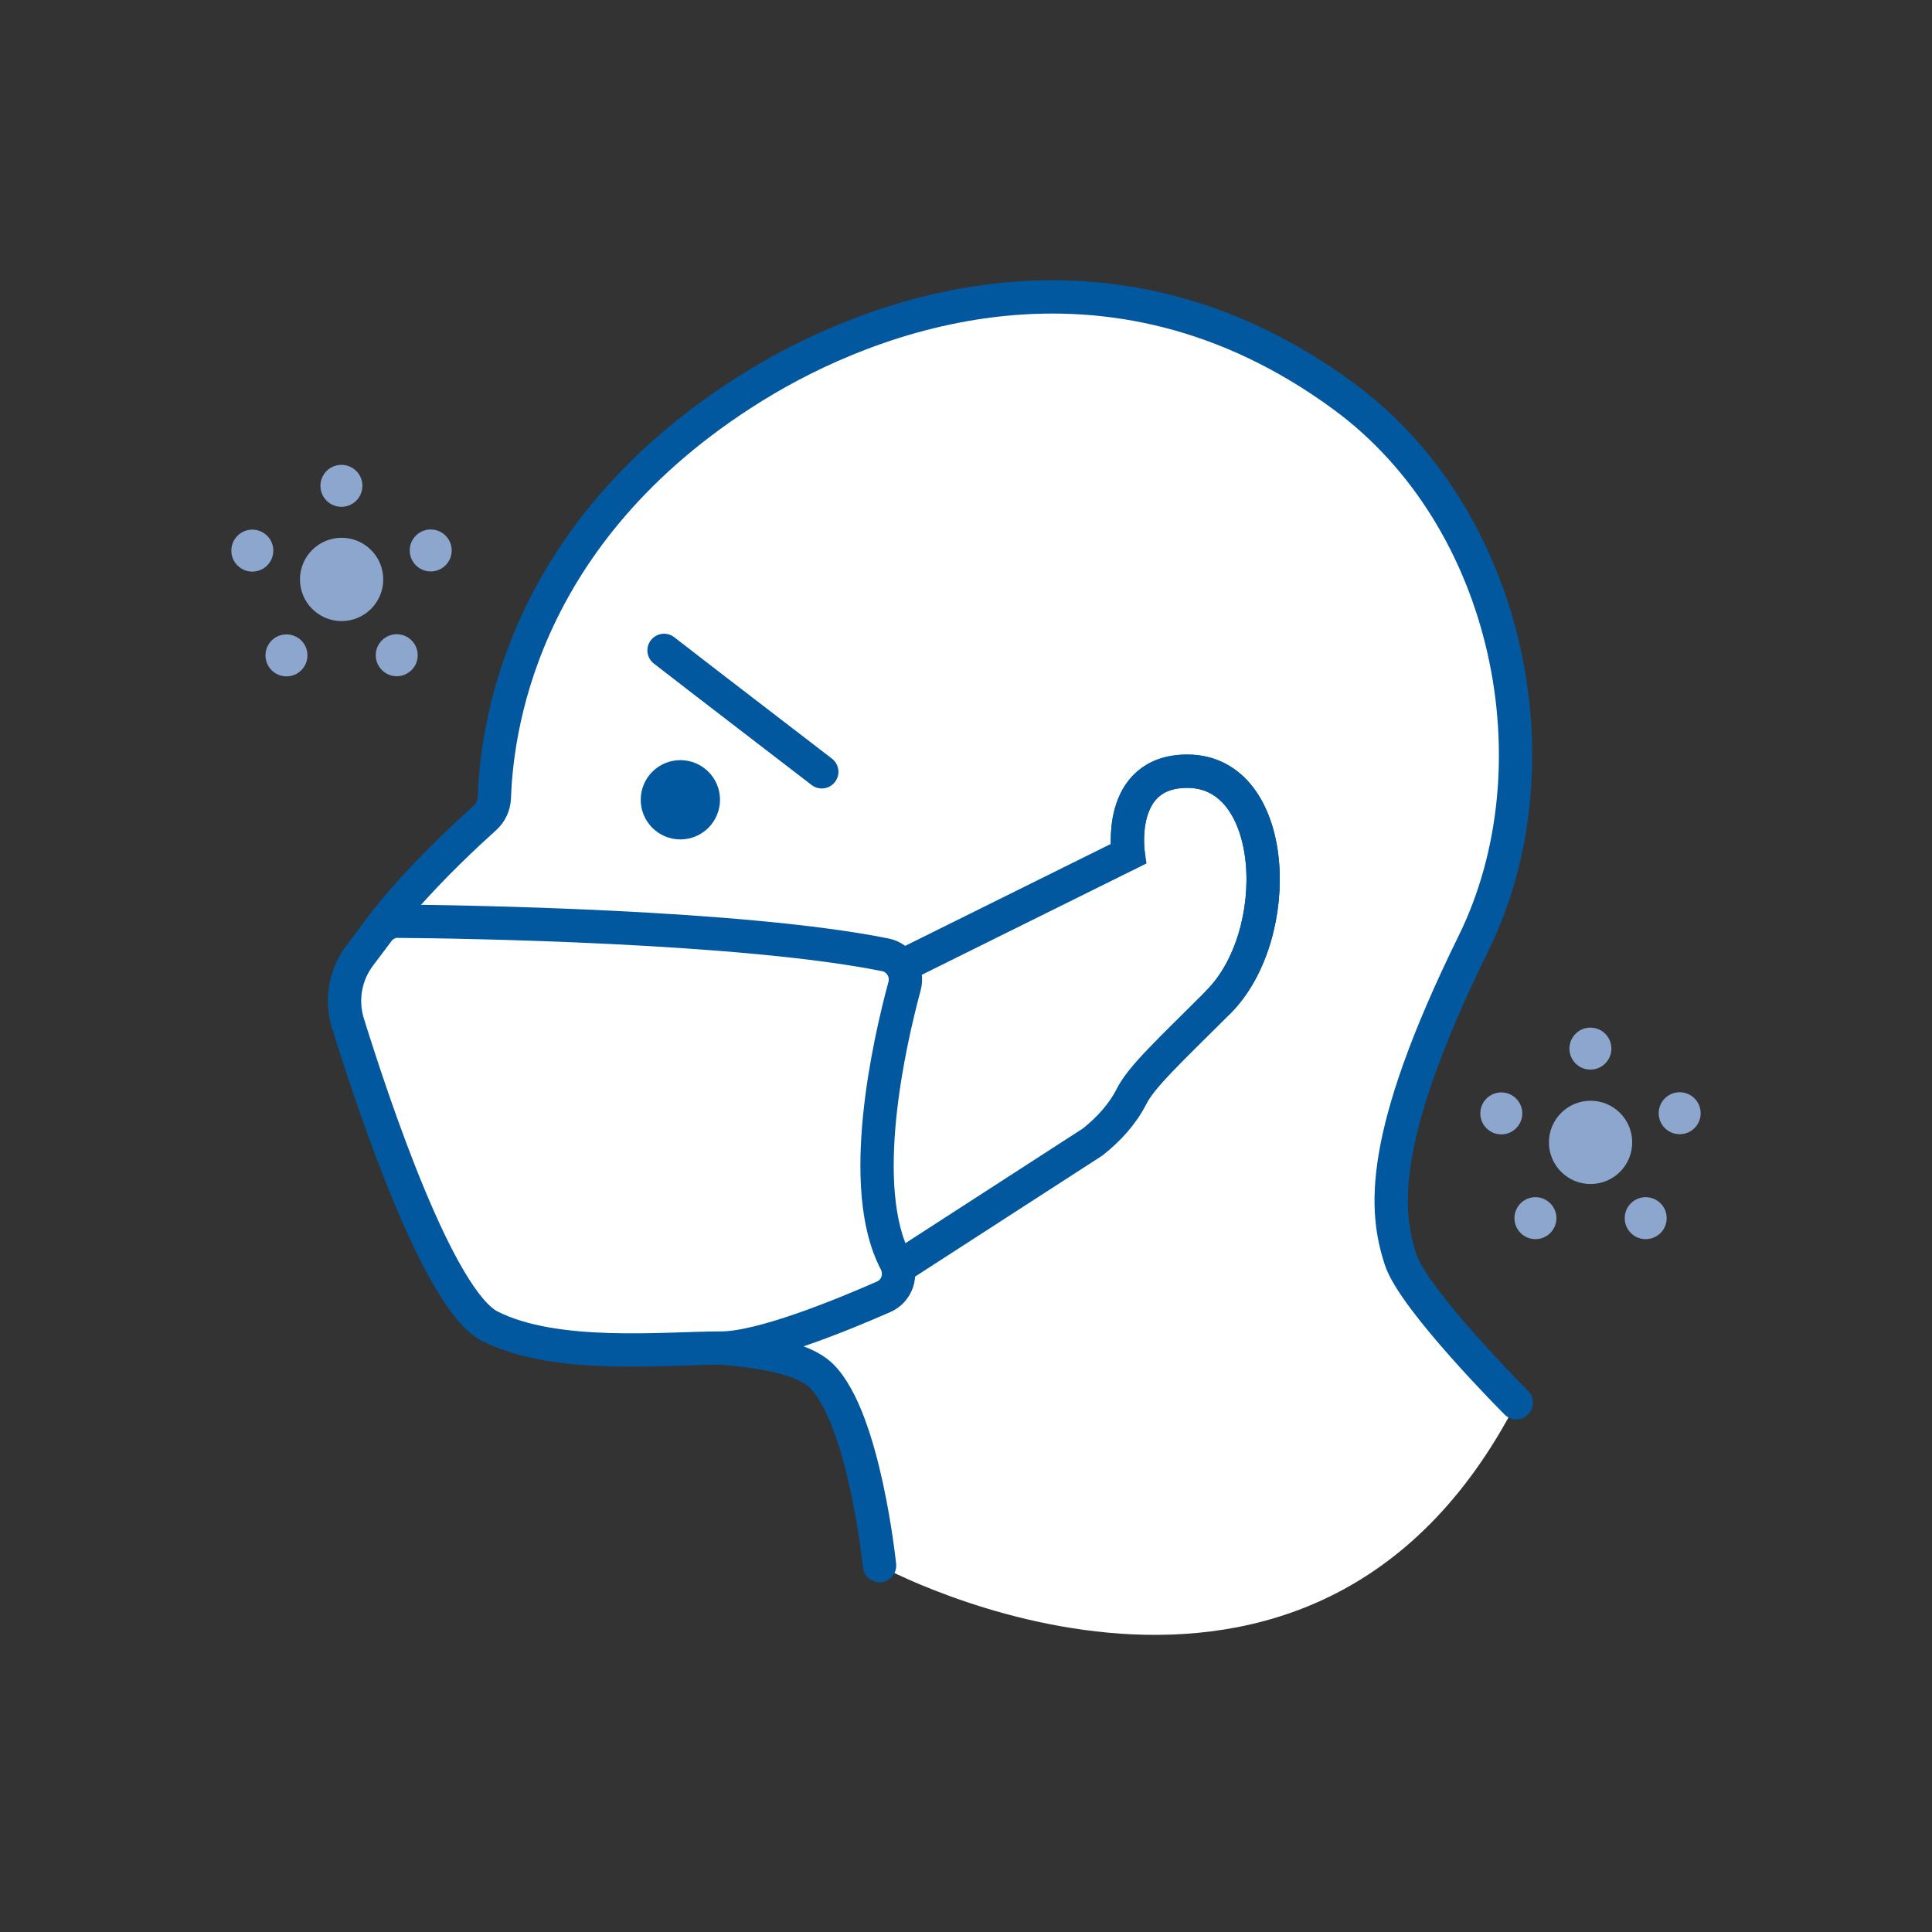 <?xml version="1.0" encoding="UTF-8"?>
<svg id="_症状30" data-name="症状30" xmlns="http://www.w3.org/2000/svg" viewBox="0 0 116 116">
  <rect x="0" y="0" width="116" height="116" fill="#333333" stroke="none"/>
  <defs>
    <style>
      .cls-1, .cls-2, .cls-3 {
        fill: #fff;
      }

      .cls-1, .cls-4, .cls-3, .cls-5 {
        stroke: #01589f;
        stroke-width: 2px;
      }

      .cls-1, .cls-4, .cls-5 {
        stroke-miterlimit: 10;
      }

      .cls-1, .cls-3, .cls-5 {
        stroke-linecap: round;
      }

      .cls-6 {
        fill: #01589f;
      }

      .cls-4, .cls-5 {
        fill: none;
      }

      .cls-3 {
        stroke-linejoin: round;
      }

      .cls-7 {
        fill: #8ca6cd;
      }
    </style>
  </defs>
  <path class="cls-2" d="M91.04,84.23c-12.37,23.93-38.23,9.77-38.23,9.77,0,0-.9-8.8-3.48-11.38s-13.28-1.37-15.91-2.63c-2.17-1.04-2.62-12.56-2.72-16.62-.02-.77-.64-1.38-1.41-1.39-2.61-.01-8.02-.26-8.3-2.02-.46-2.9,6.13-9.06,8.12-10.85.35-.31.55-.75.57-1.21.13-3.52,1.23-15.81,15.57-24.69,7-4.34,21.26-9.82,35.41.57,10.04,7.37,13.02,22.27,7.82,32.84-5.78,11.76-5.33,16.12-4.38,19.02.8,2.43,6.94,8.58,6.94,8.58Z"/>
  <g>
    <circle class="cls-7" cx="20.51" cy="34.79" r="2.5"/>
    <circle class="cls-7" cx="20.5" cy="29.17" r="1.26"/>
    <circle class="cls-7" cx="15.15" cy="33.06" r="1.26"/>
    <circle class="cls-7" cx="17.2" cy="39.35" r="1.26"/>
    <circle class="cls-7" cx="23.82" cy="39.34" r="1.26"/>
    <circle class="cls-7" cx="25.86" cy="33.05" r="1.26"/>
  </g>
  <g>
    <circle class="cls-7" cx="95.5" cy="68.59" r="2.5"/>
    <circle class="cls-7" cx="95.49" cy="62.96" r="1.26"/>
    <circle class="cls-7" cx="90.14" cy="66.85" r="1.26"/>
    <circle class="cls-7" cx="92.19" cy="73.14" r="1.26"/>
    <circle class="cls-7" cx="98.81" cy="73.14" r="1.26"/>
    <circle class="cls-7" cx="100.85" cy="66.84" r="1.26"/>
  </g>
  <path class="cls-3" d="M52.81,94s-.9-8.8-3.48-11.38-13.28-1.37-15.91-2.63c-2.17-1.04-2.62-12.56-2.72-16.62-.02-.77-.64-1.38-1.41-1.39-2.61-.01-8.02-.26-8.3-2.02-.46-2.9,6.13-9.06,8.12-10.85.35-.31.55-.75.57-1.21.13-3.52,1.23-15.81,15.57-24.69,7-4.34,21.26-9.82,35.41.57,10.04,7.37,13.02,22.27,7.82,32.84-5.78,11.76-5.33,16.12-4.38,19.02.8,2.43,6.94,8.58,6.94,8.58"/>
  <path class="cls-1" d="M23.92,55.31c3.78.03,20.66.29,29.24,2.02.85.17,1.38,1.04,1.15,1.88-.94,3.48-2.88,12.09-.54,16.54.41.79.1,1.75-.71,2.11-2.55,1.12-7.34,3.08-9.77,3.08-3.41,0-9.91.69-13.86-1.3-3.09-1.55-6.99-13.22-8.54-18.2-.43-1.4-.17-2.91.72-4.08l1.09-1.45c.29-.39.74-.61,1.22-.61Z"/>
  <path class="cls-5" d="M39.87,39.05c3.26,2.53,6.45,4.96,9.47,7.29"/>
  <circle class="cls-6" cx="40.85" cy="48.02" r="2.38"/>
  <path class="cls-4" d="M53.5,76.39l12.1-7.82c.95-.75,1.79-1.66,2.34-2.74.6-1.18,2.18-2.64,5.21-5.66,4.03-4.03,3.63-13.86-1.86-13.86-4.29,0-3.55,4.96-3.55,4.96l-13.38,6.63"/>
  <path class="cls-5" d="M73.15,60.16c4.03-4.03,3.63-13.86-1.86-13.86-4.29,0-3.55,4.96-3.55,4.96"/>
</svg>